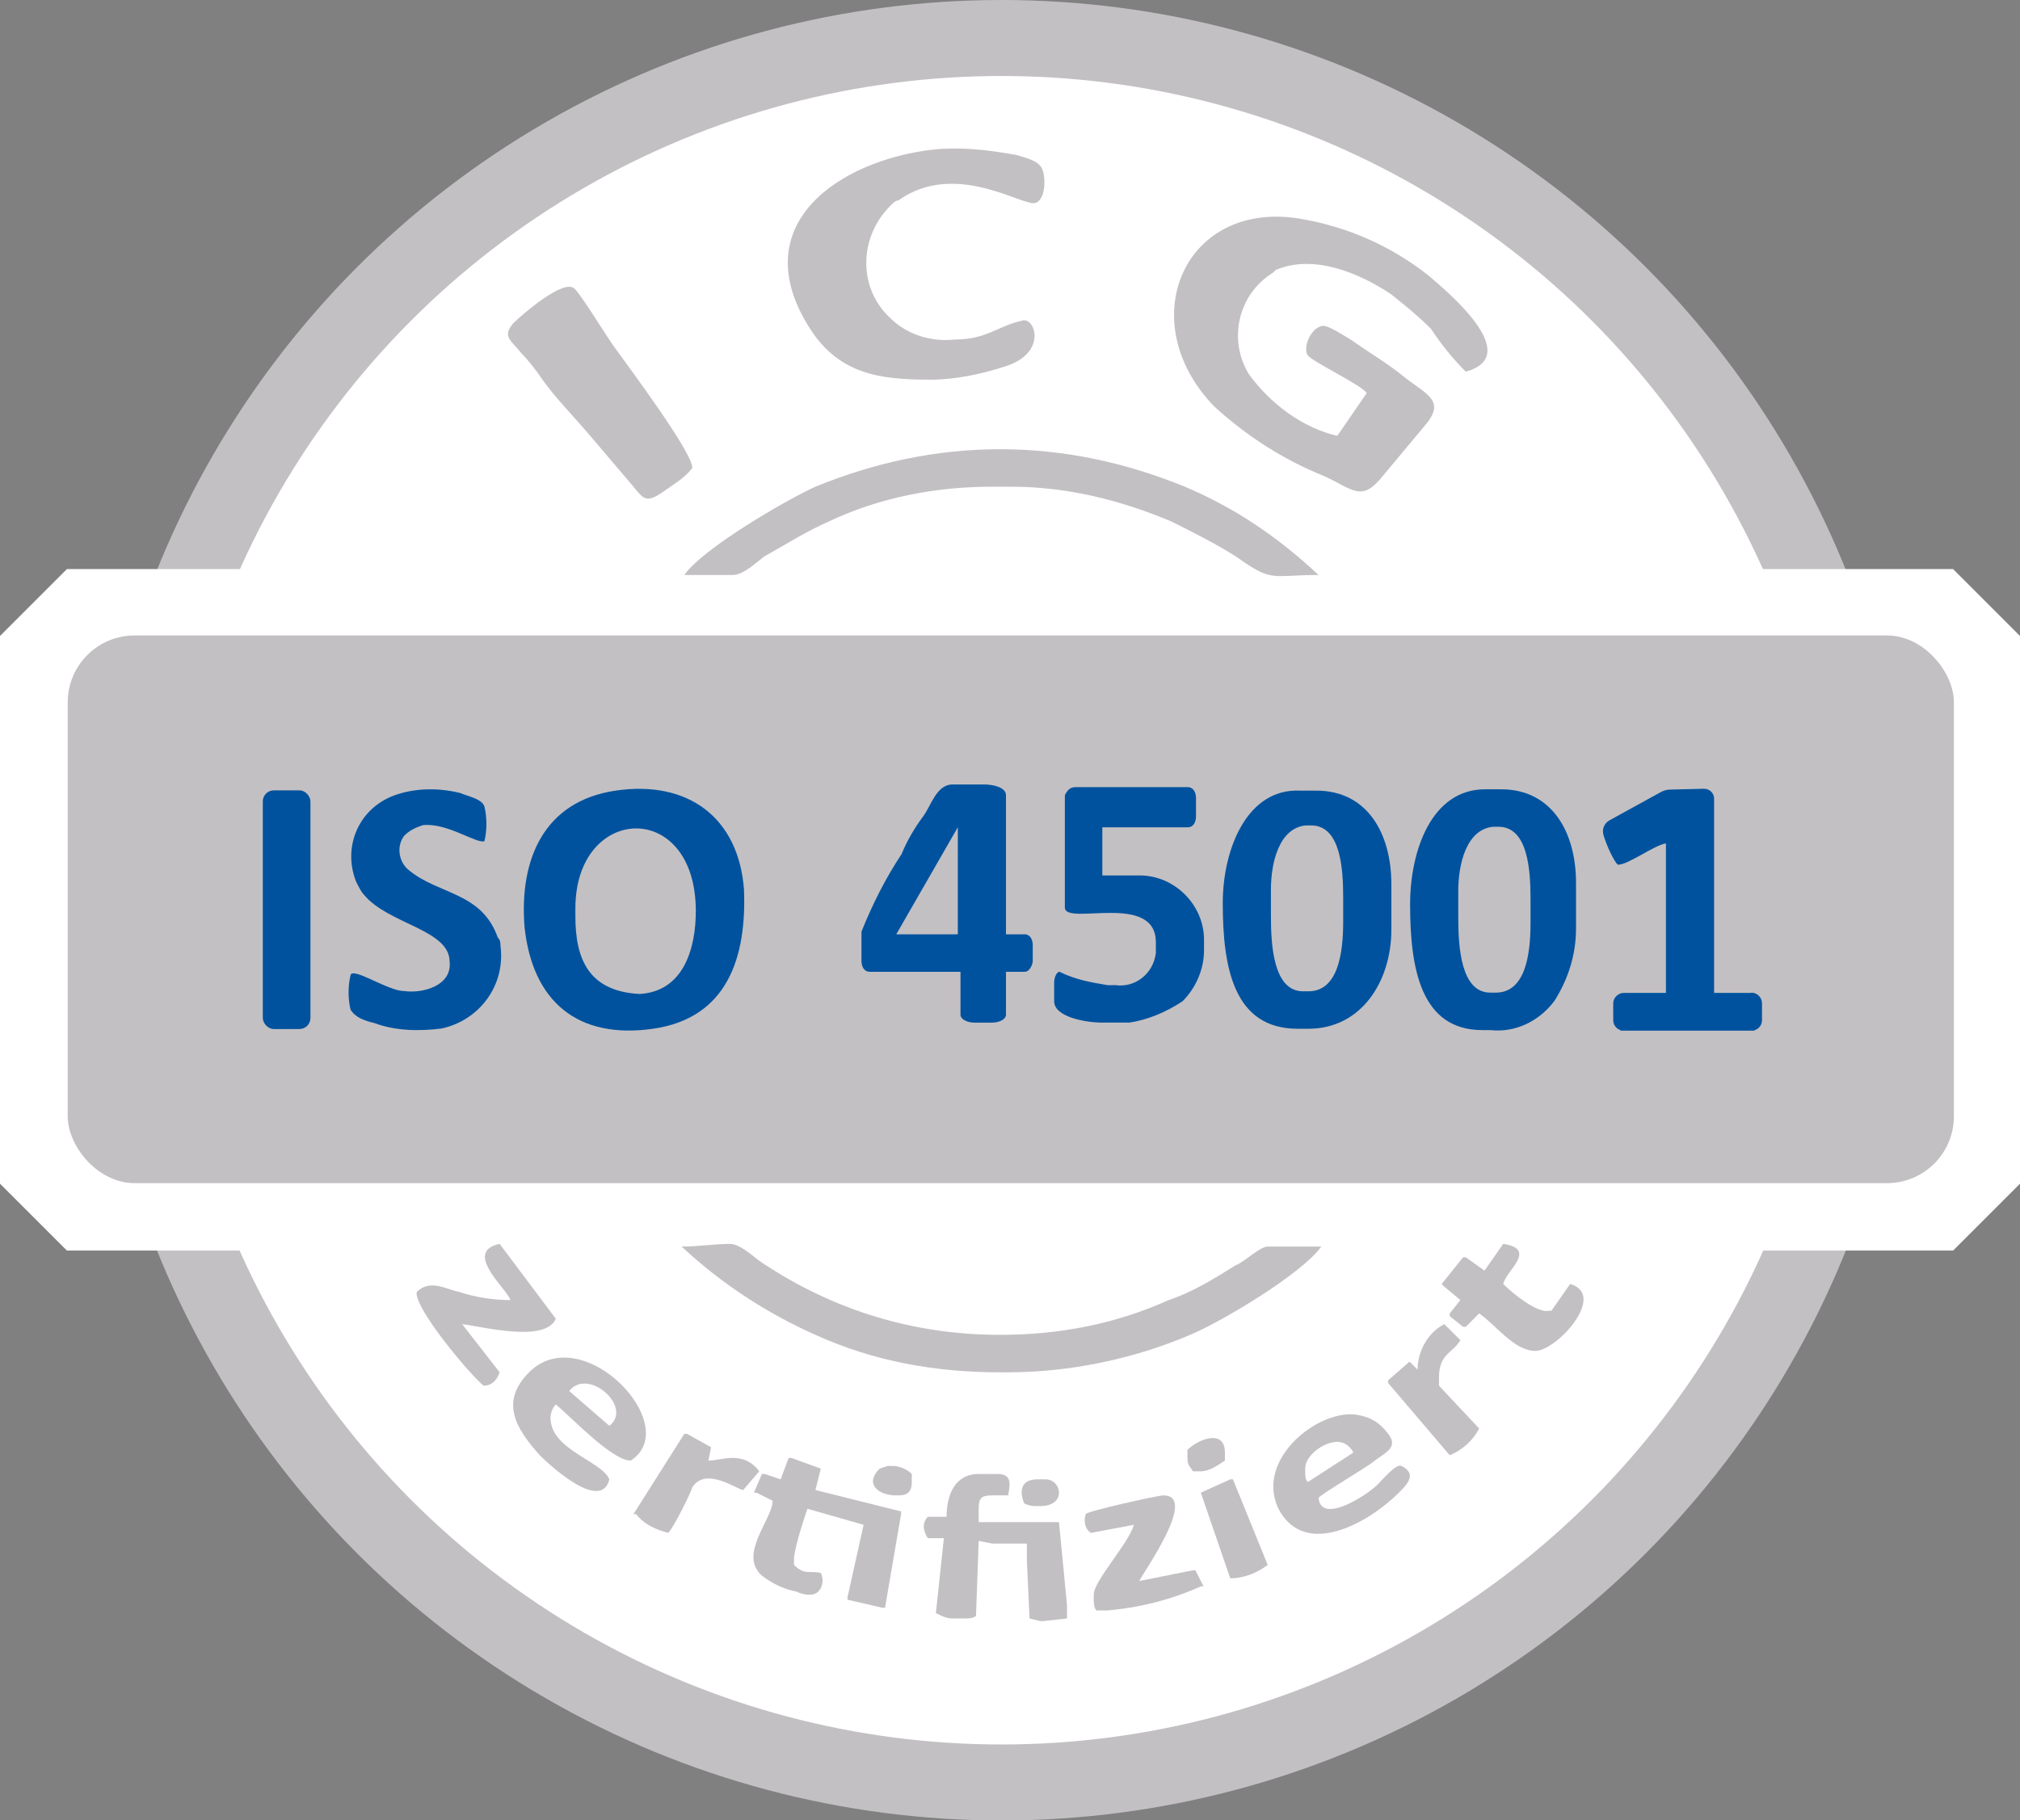<?xml version="1.0" encoding="UTF-8"?><svg id="Ebene_2" xmlns="http://www.w3.org/2000/svg" viewBox="0 0 75.48 68.03"><rect x="0" y="0" width="75.48" height="68.03" fill="#808080" stroke="none"/><defs><style>.cls-1,.cls-2,.cls-3,.cls-4,.cls-5{stroke-width:0px;}.cls-1,.cls-4{fill:#00529e;}.cls-2,.cls-3{fill:#c3c0c3;}.cls-2,.cls-4{fill-rule:evenodd;}.cls-5{fill:#fff;}</style></defs><g id="Ebene_1-2"><circle class="cls-3" cx="37.42" cy="34.02" r="34.02"/><circle class="cls-5" cx="37.42" cy="34.02" r="31.18"/><path class="cls-5" d="M72.98,21.27H2.5l-2.5,2.5v20.47l2.5,2.5h70.48l2.5-2.5v-20.47l-2.5-2.5h0Z"/><rect class="cls-3" x="2.53" y="23.75" width="70.48" height="20.47" rx="2.5" ry="2.5"/><path id="Pfad_3879" class="cls-2" d="M25.57,21.49h1.8c.4,0,.8-.4,1.2-.7.9-.5,1.5-.9,2.4-1.3,1.9-.9,4-1.3,6.1-1.3h.7c2.1,0,4.1.5,6,1.3.8.4,1.6.8,2.4,1.3,1.4,1,1.3.7,3.1.7-1.5-1.4-3.1-2.5-5-3.3-2.2-.9-4.5-1.4-6.9-1.4s-4.7.5-6.9,1.4c-1.1.5-4.2,2.3-4.9,3.3"/><path id="Pfad_3880" class="cls-2" d="M36.57,56.39c0-.4.1-.5.5-.5h.6c.1-.5.1-.8-.4-.8h-.7c-.9,0-1.2.8-1.2,1.6h-.7c-.2.2-.2.5,0,.8h.6l-.3,2.8c.2.1.4.2.6.2h.5c.1,0,.3,0,.4-.1l.1-2.8.5.1h1.3v.6l.1,2.2.4.1h.1l.9-.1v-.5l-.3-3.1h-3s0-.5,0-.5Z"/><path id="Pfad_3881" class="cls-2" d="M42.57,59.09c.2-.4,2.2-3.2.9-3.2-.2,0-2.9.6-2.9.7-.1.3,0,.6.2.7l1.6-.3c-.2.7-1.5,2.1-1.5,2.6v.2c0,.1,0,.3.1.4h.4c1.2-.1,2.4-.4,3.5-.9h.1l-.3-.6h-.1l-2,.4Z"/><path id="Pfad_3882" class="cls-2" d="M44.87,54.99c.3,0,.6-.2.9-.4v-.3c0-.9-1-.5-1.4-.1v.3c0,.3.1.3.2.5h.3Z"/><path id="Pfad_3883" class="cls-2" d="M32.87,54.89c-.6.6,0,1,.6,1h.1c.3,0,.5-.1.5-.5v-.3c-.2-.2-.5-.3-.7-.3h-.2l-.3.1Z"/><path id="Pfad_3884" class="cls-2" d="M38.77,55.29c-.6,0-.7.4-.5.9q.2.1.4.1h.2c1,0,.8-1,.2-1h-.3Z"/><path id="Pfad_3895" class="cls-2" d="M51.07,14.69l-1.1,1.6c-1.3-.3-2.5-1.2-3.3-2.3-.8-1.3-.4-3,.9-3.8l.1-.1c1.4-.6,3.1.1,4.3.9.5.4,1,.8,1.5,1.3.4.6.8,1.1,1.3,1.6,2.2-.6-.7-3-1.4-3.6-1.4-1.1-3-1.8-4.7-2.1-4.4-.8-6.4,3.8-3.3,7,1.2,1.1,2.6,2,4.1,2.6,1.1.5,1.4,1,2.2,0,.5-.6,1-1.2,1.5-1.8.9-1,.2-1.2-.7-1.9-.6-.5-1.3-.9-2-1.4-.2-.1-.9-.6-1.1-.5-.4.1-.7.8-.5,1.1.3.3,2,1.1,2.2,1.4"/><path id="Pfad_3896" class="cls-2" d="M34.87,5.59c-3.5.4-7.1,2.8-4.6,6.7,1.1,1.7,2.6,1.9,4.5,1.9.9,0,1.9-.2,2.8-.5,1.6-.5,1.1-1.9.6-1.7-.9.2-1.3.7-2.5.7-.9.1-1.8-.2-2.4-.8-1.2-1.1-1.2-3,0-4.2.1-.1.2-.2.3-.2,2.1-1.5,4.6.2,5.1.1.4-.1.4-.9.3-1.2-.1-.4-.7-.5-1-.6-1.1-.2-2.1-.3-3.1-.2"/><path id="Pfad_3897" class="cls-2" d="M25.47,46.59c1.5,1.4,3.2,2.5,5,3.3,2.2,1,4.5,1.4,6.9,1.4h.3c2.3,0,4.7-.5,6.8-1.4,1.2-.5,4.2-2.3,4.9-3.3h-2c-.3,0-.9.6-1.2.7-.8.5-1.6,1-2.5,1.3-2,.9-4.1,1.3-6.3,1.3h0c-3.2,0-6.2-.9-8.9-2.7-.3-.2-.8-.7-1.2-.7-.5,0-1.2.1-1.8.1"/><path id="Pfad_3899" class="cls-2" d="M25.87,17.49c0-.6-2.4-3.8-2.9-4.5-.3-.4-1.2-1.9-1.5-2.2-.4-.4-2,1-2.3,1.3-.4.5-.1.6.3,1.1.3.3.6.7.8,1,.5.7,1.1,1.3,1.7,2,.6.7,1.1,1.3,1.7,2,.4.5.5.6,1.1.2.4-.3.8-.5,1.1-.9"/><path id="Pfad_3900" class="cls-2" d="M30.67,54.89h0l-1.1-.4h-.1l-.3.8-.6-.2h-.1l-.3.7h.1l.6.3c0,.7-1.3,2-.4,2.8.4.3.8.5,1.3.6.2.1.6.2.8,0,.2-.2.2-.5.1-.7-.4-.1-.6.1-1-.3v-.3c.1-.6.3-1.2.5-1.8l2.1.6-.6,2.7v.1l1.3.3h.1l.6-3.5v-.1l-3.2-.8.2-.8Z"/><path id="Pfad_3903" class="cls-2" d="M21.27,51.99c.7-.9,2.4.6,1.5,1.3l-1.5-1.3ZM20.57,52.99c0-.2.1-.4.2-.5.6.5,2.1,2.1,2.8,2.1,2-1.3-1.8-5.3-3.8-3.3-1.1,1.1-.5,2.1.4,3.1.5.5,2.3,2.1,2.6.9-.3-.7-2.2-1.1-2.2-2.3"/><path id="Pfad_3904" class="cls-2" d="M48.77,54.89c0-.5.7-1,1.2-1,.3,0,.5.2.6.4l-1.7,1.1c-.1-.1-.1-.2-.1-.5h0ZM49.27,55.99c0-.1,1.9-1.2,2.1-1.4.4-.3.9-.5.5-1-.3-.4-.6-.6-1.1-.7-1.4-.3-3.9,1.6-3,3.5,1,1.9,3.4.5,4.5-.6.3-.3.7-.7.1-1-.2-.1-.7.5-.9.7-.4.4-2.1,1.5-2.2.5"/><path id="Pfad_3905" class="cls-2" d="M19.07,48.59c-.6,0-1.3-.1-1.9-.3-.5-.1-1.1-.5-1.6,0-.1.6,2,3.1,2.5,3.5.3,0,.5-.2.6-.5l-1.4-1.8c.8.1,3.1.7,3.5-.2l-2.1-2.8c-1.4.3.3,1.7.4,2.1"/><path id="Pfad_3906" class="cls-2" d="M56.17,47.99c.1-.5,1.3-1.3,0-1.5l-.7,1-.7-.5h-.1l-.8,1,.1.1.6.5-.4.5v.1h0l.5.4h.1l.5-.5c.6.4,1.3,1.4,2.1,1.4s2.7-2.1,1.3-2.5l-.7,1h-.1c-.4.1-1.3-.6-1.7-1"/><path id="Pfad_3907" class="cls-2" d="M53.77,51.49c0-.9.5-.9.8-1.4h0l-.6-.6h0c-.6.3-1,1-1,1.7l-.3-.3-.8.7v.1l2.3,2.7c.5-.2.9-.6,1.1-1l-1.5-1.6v-.3Z"/><path id="Pfad_3908" class="cls-2" d="M26.57,54.09l-.9-.5h-.1l-1.9,3h.1c.3.4.8.6,1.2.7.2-.2.8-1.4.9-1.7.5-.8,1.7.1,1.9.1l.6-.7c-.6-.8-1.4-.4-1.9-.4l.1-.5Z"/><path id="Pfad_3910" class="cls-2" d="M45.97,58.99c.5,0,1-.2,1.4-.5l-1.3-3.2h-.1l-1.1.5,1.1,3.2Z"/><path id="Pfad_3885" class="cls-4" d="M21.5,34.25v-.3c0-3.9,4.5-4.1,4.5.1,0,1.3-.4,3-2.1,3.1-1.9-.1-2.4-1.3-2.4-2.9M23,29.55c-2.7.4-3.6,2.6-3.4,5.1.3,2.8,2,4.2,4.8,3.8s3.5-2.7,3.4-5.2c-.2-2.7-2.1-4.1-4.8-3.7"/><path id="Pfad_3889" class="cls-4" d="M18.1,31.44c.1-.4.1-.9,0-1.3-.1-.3-.7-.4-.9-.5-.8-.2-1.7-.2-2.5.1-1.3.5-1.9,1.9-1.4,3.2.1.2.2.4.3.5.9,1.1,3.2,1.3,3.2,2.5.1.9-1,1.2-1.7,1.1-.6,0-1.9-.9-2-.6-.1.4-.1.9,0,1.3.2.3.5.4.9.5.8.3,1.7.3,2.5.2,1.4-.3,2.4-1.6,2.2-3.1,0-.1,0-.2-.1-.3-.6-1.7-2.2-1.6-3.3-2.5-.4-.3-.5-.9-.2-1.3.2-.2.4-.3.7-.4.9-.1,2,.7,2.3.6"/><rect class="cls-1" x="9.82" y="29.54" width="1.78" height="8.92" rx=".41" ry=".41"/><path class="cls-4" d="M49.19,29.55h-.6c-2-.1-2.9,2.2-2.9,4.2,0,2.4.4,4.7,2.8,4.7h.4c2,0,3.1-1.8,3.1-3.7v-1.7c0-1.9-.9-3.5-2.8-3.5ZM50.19,34.45c0,1.2-.2,2.6-1.3,2.6h-.2c-1.1,0-1.2-1.7-1.2-2.8v-1c0-1,.3-2.3,1.3-2.4h.2c1.1,0,1.2,1.6,1.2,2.7v.9Z"/><path class="cls-4" d="M56.09,29.5h-.6c-2,0-2.8,2.3-2.8,4.3,0,2.4.4,4.7,2.7,4.7h.3c.9.1,1.8-.3,2.4-1.1.5-.8.8-1.7.8-2.7v-1.7c0-1.9-.9-3.5-2.8-3.5ZM57.19,34.5c0,1.2-.2,2.6-1.3,2.6h-.2c-1.1,0-1.2-1.7-1.2-2.8v-1c0-1,.3-2.3,1.3-2.4h.2c1.1,0,1.2,1.6,1.2,2.7v.9Z"/><path id="Pfad_3956" class="cls-4" d="M44.39,30.92c.2,0,.3-.2.3-.4v-.7c0-.2-.1-.4-.3-.4h-4.2c-.2,0-.3.1-.4.3v4.2c0,.7,3.4-.6,3.4,1.3v.4c-.1.8-.8,1.3-1.5,1.2h-.3c-.6-.1-1.2-.2-1.8-.5-.1,0-.2.2-.2.4v.7c0,.6,1.2.8,1.8.8h1c.7-.1,1.4-.4,2-.8.5-.5.8-1.2.8-1.9v-.4c0-1.3-1.1-2.4-2.4-2.4h-1.4v-1.8s3.2,0,3.2,0Z"/><path id="Pfad_3955" class="cls-4" d="M35.79,30.92v4h-2.3l2.3-4ZM38.29,36.32c.2,0,.3-.3.3-.4v-.6c0-.2-.1-.4-.3-.4h-.7v-5.2c0-.3-.5-.4-.8-.4h-1.2c-.6,0-.8.8-1.1,1.2-.3.4-.6.9-.8,1.4-.6.9-1.1,1.9-1.5,2.9v1.1c0,.2.1.4.3.4h3.4v1.6c0,.2.3.3.5.3h.7c.2,0,.5-.1.5-.3v-1.6h.7Z"/><path class="cls-4" d="M65.44,37.11h-1.39v-7.26c0-.21-.17-.37-.38-.37l-1.25.03c-.14,0-.27.04-.39.11l-1.89,1.04c-.2.11-.29.34-.22.56.12.41.39.97.53,1.1.4,0,1.3-.7,1.8-.8v5.59h-1.58s-.04,0-.06.01h-.05s0,0,0,.01c-.16.05-.28.2-.28.37v.63c0,.17.11.32.27.37,0,0,0,.01.01.02h.08s.02,0,.03,0h4.78s.02,0,.03,0h.07s.01-.01.02-.02c.16-.05.27-.2.27-.37v-.63c0-.22-.18-.4-.4-.4Z"/></g></svg>